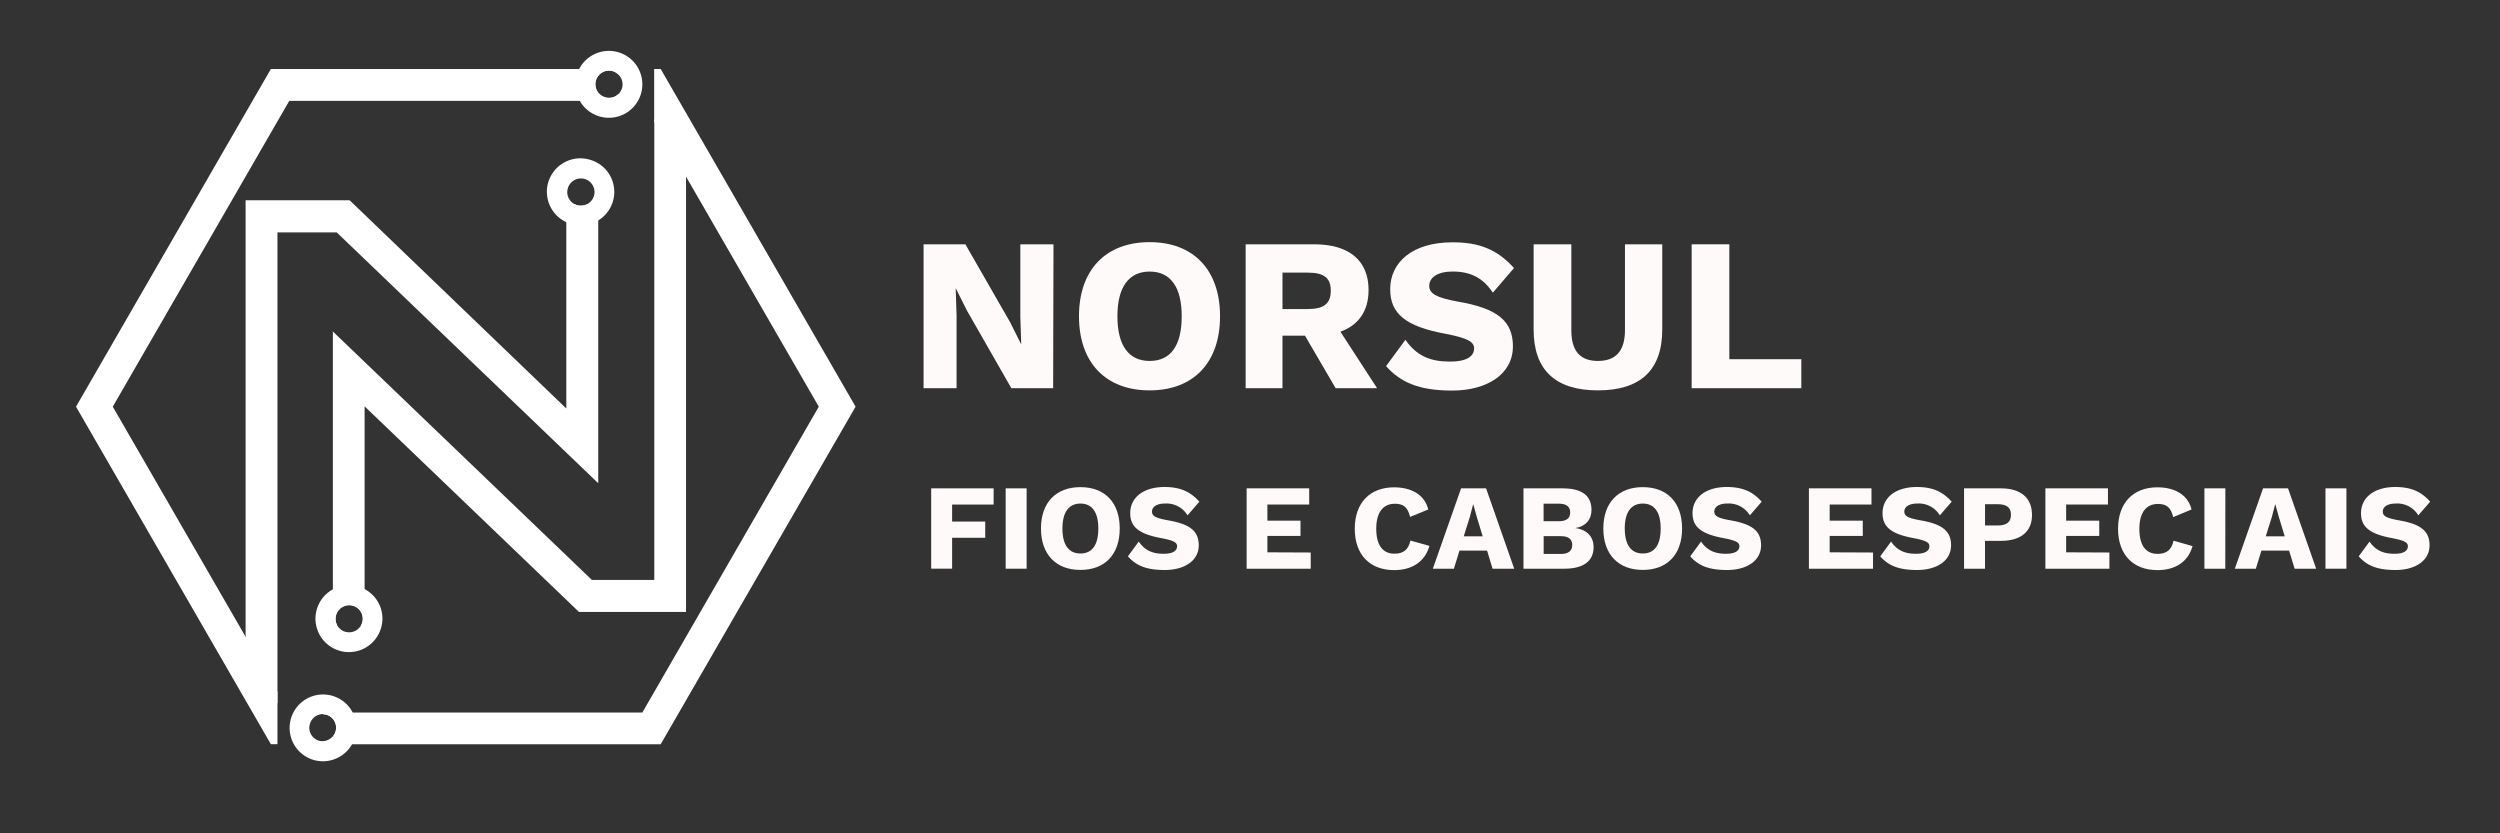 <svg id="Layer_1" data-name="Layer 1" xmlns="http://www.w3.org/2000/svg" viewBox="0 0 657.77 219.19"><rect x="0" y="0" width="657.77" height="219.19" fill="#333333" stroke="none"/><defs><style>.cls-1,.cls-2{fill:#fff;}.cls-2{fill-rule:evenodd;}.cls-3{fill:snow;}</style></defs><title>Norsul-logo-v1-white-03-04</title><path class="cls-1" d="M225.11,107l-51.28,88.82H85v-.73a3.58,3.58,0,0,0,.92-7,3.64,3.64,0,0,0-.92-.12v-.49h84L215.43,107,180.5,46.48,172.12,32V18.15h1.71Z"/><path class="cls-1" d="M156.77,21.27a3.58,3.58,0,0,0,6,3.42v1.85H76.11L29.67,107l34.92,60.49L73,182v13.81H71.27L20,107,71.27,18.15h91.52v1.53a3.54,3.54,0,0,0-1.64-1A3.59,3.59,0,0,0,156.77,21.27Z"/><path class="cls-1" d="M180.5,40.38V161H152.33l-56.4-54.09v57.78l-1,0a3.57,3.57,0,0,0-2.13-5.31,3.59,3.59,0,0,0-4.13,5.06l-1.09,0V87.22l68.15,65.37h16.42V31.33Z"/><path class="cls-1" d="M157.4,53.72v73.42l-68.81-66H73v124l-8.38-11.44v-121H92L149,107.48V53.72h2.2a3.61,3.61,0,0,0,3.24,0Z"/><path class="cls-2" d="M155.11,42A8.8,8.8,0,0,0,149,58.45,8.79,8.79,0,0,0,157.4,58a8.79,8.79,0,0,0-2.29-16Zm-3.19,12a3.55,3.55,0,0,1-2.54-4.38,3.58,3.58,0,1,1,5.07,4.11A3.53,3.53,0,0,1,151.92,54Z"/><path class="cls-2" d="M162.49,13.69a8.8,8.8,0,1,0,6.22,10.75A8.79,8.79,0,0,0,162.49,13.69Zm1.19,9.41a3.58,3.58,0,1,1-2.53-4.38,3.54,3.54,0,0,1,1.64,1A3.58,3.58,0,0,1,163.69,23.1Z"/><path class="cls-2" d="M92.76,187.4A8.79,8.79,0,1,0,82.7,200,8.81,8.81,0,0,0,92.76,187.4Zm-8.71,7.53a3.56,3.56,0,0,1-2.54-4.37A3.58,3.58,0,0,1,85.89,188a3.58,3.58,0,0,1-.92,7A3.5,3.5,0,0,1,84.05,194.93Z"/><path class="cls-2" d="M95.93,155a8.8,8.8,0,1,0,4.39,10A8.73,8.73,0,0,0,95.93,155Zm-5,11.25a3.59,3.59,0,1,1,4-1.61A3.56,3.56,0,0,1,90.92,166.23Z"/><path class="cls-3" d="M277.09,102.13h-11L254.38,81.66l-2.87-5.74h-.06l.23,7.11v19.1H243V64.28h11l11.76,20.48,2.87,5.74h.06l-.23-7.11V64.28h8.72Z"/><path class="cls-3" d="M321,83.21c0,12.22-7,19.5-18.53,19.5s-18.58-7.28-18.58-19.5,7.05-19.5,18.58-19.5S321,71,321,83.21Zm-27,0c0,7.74,3,11.76,8.49,11.76s8.43-4,8.43-11.76-3-11.76-8.43-11.76S294,75.46,294,83.21Z"/><path class="cls-3" d="M343.34,88.31h-5.91v13.82h-9.69V64.28H345.8c9.12,0,14.28,4.24,14.28,12,0,5.51-2.58,9.23-7.4,11l9.64,14.86h-10.9Zm-5.91-7h6.71c4.19,0,6-1.43,6-4.82s-1.84-4.76-6-4.76h-6.71Z"/><path class="cls-3" d="M398.34,70.53,392.78,77c-2.52-3.79-5.74-5.56-10.55-5.56-4.07,0-6.19,1.61-6.19,3.79,0,1.95,1.78,3.1,7.57,4.13,10.38,1.78,14.45,5.1,14.45,11.76,0,7.4-6.88,11.64-16,11.64-8.95,0-13.65-2.29-17.38-6.42l5.1-6.94c3,4.36,6.71,5.74,11.76,5.74,4.24,0,6.31-1.32,6.31-3.5,0-1.72-1.78-2.7-7.4-3.79-10.61-1.95-14.68-5.28-14.68-11.76,0-7.11,5.91-12.33,16.29-12.33C389.17,63.71,394,65.66,398.34,70.53Z"/><path class="cls-3" d="M437.35,86.71c0,10.67-5.74,16-16.92,16s-16.92-5.33-16.92-16V64.28h9.92v22.6c0,5.45,2.29,8.09,7,8.09s7.11-2.64,7.11-8.09V64.28h9.81Z"/><path class="cls-3" d="M473.94,94.51v7.63H445.09V64.28H455V94.51Z"/><path class="cls-3" d="M250.51,132.75v4.48h8.71v4.26h-8.71v8.13H245V128.49h16.43v4.26Z"/><path class="cls-3" d="M270.11,149.63H264.6V128.49h5.51Z"/><path class="cls-3" d="M294.61,139.06c0,6.82-3.91,10.89-10.34,10.89s-10.38-4.07-10.38-10.89,3.94-10.89,10.38-10.89S294.61,132.24,294.61,139.06Zm-15.08,0c0,4.32,1.67,6.57,4.74,6.57s4.71-2.24,4.71-6.57-1.67-6.57-4.71-6.57S279.53,134.74,279.53,139.06Z"/><path class="cls-3" d="M315.56,132l-3.11,3.59a6.46,6.46,0,0,0-5.89-3.11c-2.27,0-3.46.9-3.46,2.11s1,1.73,4.23,2.31c5.8,1,8.07,2.85,8.07,6.57,0,4.13-3.84,6.5-8.94,6.5s-7.62-1.28-9.7-3.59l2.85-3.88c1.7,2.43,3.75,3.2,6.57,3.2,2.37,0,3.52-.74,3.52-2,0-1-1-1.51-4.13-2.11-5.92-1.09-8.2-2.95-8.2-6.57,0-4,3.3-6.89,9.1-6.89C310.43,128.17,313.12,129.26,315.56,132Z"/><path class="cls-3" d="M344.86,145.37v4.26H328V128.49h16.46v4.26h-11V137h8.71v4h-8.71v4.32Z"/><path class="cls-3" d="M366.83,150c-6.44,0-10.38-4.07-10.38-10.89s4-10.89,10.34-10.89c4.42,0,8,1.83,9,5.83L371,136c-.61-2.63-1.83-3.46-4-3.46-3.07,0-4.9,2.24-4.9,6.57s1.7,6.57,4.8,6.57c2.37,0,3.68-1.09,4.2-3.46l5,1.41C374.83,148,371.31,150,366.83,150Z"/><path class="cls-3" d="M391.26,144.86H384l-1.47,4.77h-5.54l7.43-21.14H391l7.4,21.14H392.7Zm-1.15-3.75-1.54-5.06-.93-3.33h-.06l-.86,3.3-1.6,5.09Z"/><path class="cls-3" d="M400.84,128.49h10.28c5.22,0,7.62,2,7.62,5.7,0,2.4-1.41,4.29-4.29,4.74v0c3.23.45,4.84,2.4,4.84,5,0,3.65-2.59,5.7-7.69,5.7H400.84Zm9.29,8.65q3,0,3-2.31t-3-2.31h-4v4.61Zm.54,8.61c2,0,3-.83,3-2.37s-1-2.31-3-2.31h-4.52v4.68Z"/><path class="cls-3" d="M442.57,139.06c0,6.82-3.91,10.89-10.34,10.89s-10.38-4.07-10.38-10.89,3.94-10.89,10.38-10.89S442.57,132.24,442.57,139.06Zm-15.08,0c0,4.32,1.67,6.57,4.74,6.57s4.71-2.24,4.71-6.57-1.67-6.57-4.71-6.57S427.48,134.74,427.48,139.06Z"/><path class="cls-3" d="M463.51,132l-3.11,3.59a6.46,6.46,0,0,0-5.89-3.11c-2.27,0-3.46.9-3.46,2.11s1,1.73,4.23,2.31c5.8,1,8.07,2.85,8.07,6.57,0,4.13-3.84,6.5-8.94,6.5s-7.62-1.28-9.7-3.59l2.85-3.88c1.7,2.43,3.75,3.2,6.57,3.2,2.37,0,3.52-.74,3.52-2,0-1-1-1.51-4.13-2.11-5.92-1.09-8.2-2.95-8.2-6.57,0-4,3.3-6.89,9.1-6.89C458.39,128.17,461.08,129.26,463.51,132Z"/><path class="cls-3" d="M492.81,145.37v4.26H475.94V128.49H492.4v4.26h-11V137h8.71v4h-8.71v4.32Z"/><path class="cls-3" d="M513.5,132l-3.11,3.59a6.46,6.46,0,0,0-5.89-3.11c-2.27,0-3.46.9-3.46,2.11s1,1.73,4.23,2.31c5.8,1,8.07,2.85,8.07,6.57,0,4.13-3.84,6.5-8.94,6.5s-7.62-1.28-9.7-3.59l2.85-3.88c1.7,2.43,3.75,3.2,6.57,3.2,2.37,0,3.52-.74,3.52-2,0-1-1-1.51-4.13-2.11-5.92-1.09-8.2-2.95-8.2-6.57,0-4,3.3-6.89,9.1-6.89C508.38,128.17,511.07,129.26,513.5,132Z"/><path class="cls-3" d="M534.64,135.51c0,4.32-2.91,6.79-8.17,6.79h-4.2v7.33h-5.51V128.49h9.7C531.72,128.49,534.64,131,534.64,135.51Zm-5.54-.06c0-1.86-1.06-2.79-3.49-2.79h-3.33v5.6h3.33C528,138.26,529.1,137.33,529.1,135.44Z"/><path class="cls-3" d="M555,145.37v4.26H538.16V128.49h16.46v4.26h-11V137h8.71v4h-8.71v4.32Z"/><path class="cls-3" d="M567.66,150c-6.44,0-10.38-4.07-10.38-10.89s4-10.89,10.34-10.89c4.42,0,8,1.83,9,5.83l-4.84,2c-.61-2.63-1.83-3.46-4-3.46-3.07,0-4.9,2.24-4.9,6.57s1.7,6.57,4.8,6.57c2.37,0,3.68-1.09,4.2-3.46l5,1.41C575.66,148,572.14,150,567.66,150Z"/><path class="cls-3" d="M585.49,149.63H580V128.49h5.51Z"/><path class="cls-3" d="M602.28,144.86H595l-1.47,4.77H588l7.43-21.14H602l7.4,21.14h-5.67Zm-1.15-3.75-1.54-5.06-.93-3.33h-.06l-.86,3.3-1.6,5.09Z"/><path class="cls-3" d="M617.36,149.63h-5.51V128.49h5.51Z"/><path class="cls-3" d="M639.39,132l-3.11,3.59a6.46,6.46,0,0,0-5.89-3.11c-2.27,0-3.46.9-3.46,2.11s1,1.73,4.23,2.31c5.8,1,8.07,2.85,8.07,6.57,0,4.13-3.84,6.5-8.94,6.5s-7.62-1.28-9.7-3.59l2.85-3.88c1.7,2.43,3.75,3.2,6.57,3.2,2.37,0,3.52-.74,3.52-2,0-1-1-1.51-4.13-2.11-5.92-1.09-8.2-2.95-8.2-6.57,0-4,3.3-6.89,9.1-6.89C634.27,128.17,637,129.26,639.39,132Z"/></svg>